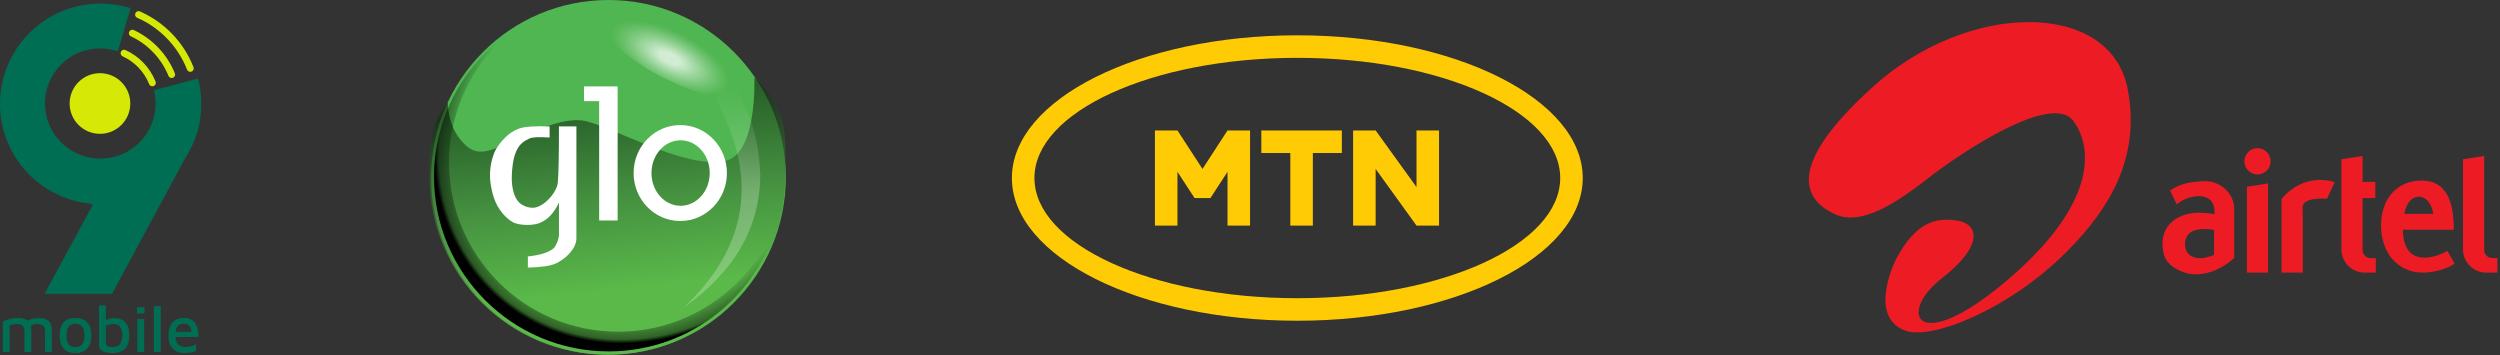 <svg width="387" height="55" viewBox="0 0 387 55" fill="none" xmlns="http://www.w3.org/2000/svg">
<rect x="0" y="0" width="387" height="55" fill="#333333" stroke="none"/>
<path d="M200.825 5.466C176.424 5.466 156.642 15.357 156.642 27.557C156.642 39.758 176.424 49.649 200.825 49.649C225.227 49.649 245.008 39.758 245.008 27.557C245.008 15.357 225.227 5.466 200.825 5.466ZM200.825 46.161C178.35 46.161 160.13 37.832 160.13 27.557C160.13 17.283 178.35 8.954 200.825 8.954C223.301 8.954 241.521 17.283 241.521 27.557C241.521 37.832 223.301 46.161 200.825 46.161ZM195.253 23.682V20.193H207.718V23.682H203.23V34.921H199.741V23.682H195.253ZM222.763 20.193V34.921H219.276L212.95 26.154V34.921H209.462V20.193H212.95L219.276 28.961V20.193H222.763ZM178.784 34.921V20.193H182.271L186.146 26.154L190.021 20.193H193.507V34.921H190.021V26.591L187.376 30.657H184.917L182.271 26.591V34.921H178.784Z" fill="#FFCB05"/>
<path d="M94.19 54.904C109.352 54.904 121.642 42.613 121.642 27.452C121.642 12.29 109.352 -0 94.19 -0C79.029 -0 66.738 12.29 66.738 27.452C66.738 42.613 79.029 54.904 94.19 54.904Z" fill="#50B651"/>
<path opacity="0.663" fill-rule="evenodd" clip-rule="evenodd" d="M121.558 27.375C121.558 42.584 109.229 54.913 94.024 54.913C78.818 54.913 66.486 42.584 66.486 27.375C66.486 20.647 66.674 19.647 69.323 15.816C69.323 15.816 69.186 20.143 72.358 22.717C74.331 24.317 76.389 23.162 80.157 21.426C84.234 19.547 87.547 18.335 90.133 18.655C94.027 19.137 106.031 26.346 112.296 24.911C117.3 23.767 116.772 11.967 116.772 11.967C122.238 17.304 121.558 20.912 121.558 27.375Z" fill="url(#paint0_linear_11_68)"/>
<path opacity="0.586" fill-rule="evenodd" clip-rule="evenodd" d="M105.84 47.602C115.8 38.234 117.455 27.502 110.807 15.405C110.841 15.43 111.252 14.01 112.041 11.147C115.579 15.432 117.46 20.721 117.685 27.013C117.683 35.164 113.735 42.027 105.84 47.602Z" fill="url(#paint1_linear_11_68)"/>
<path opacity="0.744" fill-rule="evenodd" clip-rule="evenodd" d="M101.116 11.204C96.309 8.543 90.794 3.191 91.527 2.067C92.26 0.943 101.776 1.137 106.584 3.797C111.392 6.458 115.484 14.439 114.751 15.563C114.019 16.687 105.924 13.864 101.116 11.204Z" fill="url(#paint2_radial_11_68)"/>
<path fill-rule="evenodd" clip-rule="evenodd" d="M105.304 34.212C101.316 34.212 98.083 30.887 98.083 26.786C98.083 22.684 101.316 19.36 105.304 19.36C109.292 19.36 112.526 22.684 112.526 26.786C112.526 30.887 109.293 34.212 105.304 34.212ZM105.355 31.857C107.844 31.857 109.865 29.586 109.865 26.786C109.865 23.985 107.844 21.717 105.355 21.717C102.866 21.717 100.846 23.987 100.846 26.787C100.846 29.587 102.866 31.857 105.355 31.857Z" fill="white"/>
<path fill-rule="evenodd" clip-rule="evenodd" d="M90.404 13.38H95.608V34.13H92.751V15.656H90.404V13.38Z" fill="white"/>
<path fill-rule="evenodd" clip-rule="evenodd" d="M86.526 19.571H89.227V36.899C89.227 38.478 87.566 40.123 85.948 40.83C85.183 41.165 83.77 41.363 81.712 41.426V39.702C83.725 39.478 85.085 39.03 85.789 38.358C86.196 37.793 86.45 37.133 86.527 36.441V31.35C85.805 32.882 84.896 33.898 83.8 34.397C82.66 35.012 80.34 34.911 79.393 34.397C78.447 33.883 77.057 32.53 76.421 30.515C76.244 29.959 75.806 28.446 75.852 26.842C75.892 25.315 76.398 23.7 76.818 23.035C77.54 21.901 78.677 20.481 80.4 19.887C81.242 19.597 82.802 19.492 85.081 19.574V21.288C83.388 21.174 82.331 21.231 81.912 21.46C81.283 21.801 79.862 22.223 79.393 25.319C78.925 28.415 79.407 30.948 80.893 31.741C81.402 32.014 82.303 32.338 83.135 32.053C84.734 31.506 86.238 29.557 86.353 28.236C86.469 26.896 86.526 24.008 86.526 19.571Z" fill="white"/>
<path fill-rule="evenodd" clip-rule="evenodd" d="M120.695 32.886C118.145 45.168 107.262 54.395 94.225 54.395C79.294 54.395 67.19 42.291 67.19 27.36C67.19 18.085 71.861 9.9 78.979 5.032C73.196 9.828 69.513 17.074 69.513 25.177C69.513 39.629 81.229 51.345 95.681 51.345C107.451 51.345 117.404 43.576 120.695 32.886Z" fill="url(#paint3_radial_11_68)"/>
<g clip-path="url(#clip0_11_68)">
<path d="M385.776 39.946C385.442 39.937 385.126 39.795 384.896 39.553C384.666 39.31 384.542 38.987 384.55 38.653V24.151L381.272 24.654V38.545C381.255 39.493 381.613 40.408 382.268 41.093C382.924 41.778 383.823 42.176 384.77 42.201H386.594V39.955L385.776 39.946Z" fill="#ED1C24"/>
<path d="M347.823 42.201H351.101V28.4L347.823 28.903V42.201Z" fill="#ED1C24"/>
<path d="M353.181 30.811V42.201H356.463V33.178L356.441 32.109C356.441 30.425 360.227 30.762 360.227 30.762L361.408 28.18C356.176 26.68 353.181 30.811 353.181 30.811Z" fill="#ED1C24"/>
<path d="M365.728 38.653V30.659H367.7V28.148H365.728V24.151L362.45 24.654V38.545C362.433 39.493 362.791 40.408 363.447 41.093C364.102 41.778 365.001 42.176 365.949 42.201H367.772V39.955H366.955C366.788 39.95 366.625 39.913 366.473 39.845C366.322 39.777 366.185 39.68 366.071 39.559C365.957 39.438 365.868 39.295 365.809 39.14C365.751 38.984 365.723 38.819 365.728 38.653Z" fill="#ED1C24"/>
<path d="M349.462 22.939C349.061 22.939 348.668 23.058 348.335 23.28C348.001 23.503 347.741 23.82 347.587 24.191C347.433 24.561 347.393 24.969 347.471 25.363C347.549 25.757 347.742 26.118 348.025 26.402C348.308 26.686 348.67 26.88 349.063 26.959C349.457 27.038 349.865 26.998 350.236 26.845C350.607 26.692 350.924 26.433 351.148 26.1C351.371 25.766 351.491 25.374 351.492 24.973C351.493 24.706 351.44 24.442 351.339 24.195C351.237 23.948 351.088 23.724 350.899 23.535C350.71 23.346 350.486 23.196 350.24 23.094C349.993 22.991 349.729 22.939 349.462 22.939Z" fill="#ED1C24"/>
<path d="M373.983 39.65C371.805 38.814 371.967 35.563 371.967 35.563H379.844C379.844 31.476 378.86 27.951 374.904 27.951C370.947 27.951 368.585 30.861 368.585 34.943C368.585 39.026 371.1 42.201 375.065 42.201C376.637 42.201 378.793 41.68 379.979 40.795L378.856 38.841C378.856 38.841 376.161 40.481 373.983 39.65ZM374.432 30.452C376.314 30.452 376.678 33.111 376.678 33.111H372.182C372.182 33.111 372.559 30.452 374.441 30.452H374.432Z" fill="#ED1C24"/>
<path d="M341.329 28.049C340.395 28.073 339.464 28.169 338.544 28.337C337.608 28.565 336.718 28.956 335.917 29.491L336.959 31.638C337.921 30.823 339.138 30.372 340.399 30.362C343.197 30.362 342.802 33.169 342.802 33.169C337.354 32.06 334.677 34.853 334.754 37.737C334.79 39.048 334.969 40.373 336.456 41.361C341.225 44.505 345.856 39.924 345.856 39.924V32.289C345.856 30.03 343.83 28.049 341.329 28.049ZM342.73 39.461C342.73 39.461 340.579 40.463 339.2 39.641C337.821 38.819 337.983 36.556 339.281 35.855C340.579 35.154 342.73 35.59 342.73 35.59V39.461Z" fill="#ED1C24"/>
<path d="M289.889 13.472C275.037 26.913 280.386 31.387 283.938 33.111C287.49 34.836 292.22 32.469 298.134 27.843C304.049 23.217 317.733 14.294 320.971 18.74C324.209 23.186 324.268 32.002 310.431 43.62C296.594 55.238 293.724 48.439 300.55 43.117C307.377 37.795 306.124 34.584 302.899 34.135C299.513 33.645 296.612 34.458 293.576 39.973C293.576 39.973 288.968 48.875 294.865 51.156C298.974 52.746 311.104 47.851 320.015 38.877C326.58 32.267 331.381 24.363 329.374 13.818C326.742 -0.01 304.709 0.03 289.889 13.472Z" fill="#ED1C24"/>
</g>
<path fill-rule="evenodd" clip-rule="evenodd" d="M5.979 49.235C6.69 49.235 7.209 49.385 7.537 49.686C7.865 49.987 8.029 50.455 8.03 51.091V54.495H6.964V51.235C6.964 50.517 6.561 50.158 5.756 50.158C5.408 50.155 5.067 50.251 4.772 50.435C4.823 50.65 4.847 50.87 4.843 51.091V54.495H3.777V51.235C3.777 50.517 3.375 50.158 2.57 50.158C2.202 50.158 1.838 50.224 1.494 50.353V54.495H0.429V49.768C0.781 49.593 1.155 49.463 1.54 49.381C1.951 49.285 2.371 49.235 2.793 49.232C3.458 49.232 3.952 49.361 4.275 49.62C4.807 49.366 5.39 49.234 5.979 49.235ZM11.681 54.651C10.869 54.651 10.258 54.419 9.849 53.954C9.44 53.489 9.236 52.812 9.235 51.924C9.235 50.126 10.048 49.227 11.673 49.227C12.492 49.227 13.107 49.458 13.52 49.919C13.932 50.38 14.139 51.048 14.139 51.924C14.139 52.798 13.926 53.471 13.5 53.944C13.074 54.415 12.467 54.651 11.681 54.651ZM11.671 53.739C12.605 53.739 13.071 53.134 13.071 51.924C13.071 51.322 12.96 50.873 12.739 50.575C12.517 50.278 12.162 50.129 11.673 50.129C11.179 50.129 10.826 50.281 10.613 50.585C10.399 50.89 10.293 51.336 10.293 51.924C10.293 52.511 10.403 52.961 10.623 53.272C10.842 53.583 11.192 53.738 11.671 53.736V53.739ZM17.697 49.237C18.455 49.237 19.03 49.466 19.422 49.924C19.814 50.382 20.011 51.031 20.012 51.87C20.012 52.882 19.777 53.598 19.307 54.018C18.837 54.438 18.239 54.65 17.514 54.651C16.06 54.651 15.332 54.262 15.332 53.483V47.287H16.388V49.555C16.6 49.454 16.823 49.376 17.053 49.324C17.264 49.27 17.48 49.24 17.697 49.235V49.237ZM17.433 53.718C17.987 53.718 18.375 53.557 18.596 53.236C18.818 52.915 18.928 52.474 18.928 51.913C18.928 51.339 18.812 50.902 18.578 50.601C18.345 50.3 17.998 50.15 17.539 50.15C17.338 50.151 17.139 50.177 16.945 50.227C16.75 50.273 16.564 50.348 16.391 50.448V53.218C16.389 53.55 16.736 53.716 17.433 53.716V53.718ZM21.216 47.555H22.353V48.53H21.216V47.555ZM21.247 49.381H22.313L22.323 54.497H21.247V49.381ZM23.823 54.497V47.4H24.878V54.495L23.823 54.497ZM28.449 49.223C29.241 49.223 29.821 49.481 30.189 49.998C30.558 50.515 30.739 51.238 30.732 52.167H27.158C27.192 52.673 27.34 53.057 27.601 53.321C27.862 53.584 28.233 53.716 28.712 53.715C29.287 53.716 29.853 53.571 30.357 53.295V54.3C29.829 54.534 29.224 54.651 28.543 54.651C27.778 54.651 27.178 54.417 26.741 53.949C26.305 53.481 26.087 52.816 26.087 51.955C26.087 51.073 26.294 50.398 26.706 49.93C27.119 49.462 27.699 49.226 28.449 49.223ZM28.418 50.109C28.06 50.109 27.779 50.205 27.576 50.397C27.373 50.588 27.241 50.913 27.18 51.37H29.646C29.599 50.933 29.477 50.613 29.281 50.412C29.085 50.211 28.797 50.11 28.418 50.109ZM18.239 7.923C17.064 7.633 16.159 7.487 15.525 7.487C10.795 7.487 6.96 11.309 6.96 16.023C6.96 20.736 10.796 24.559 15.525 24.559C20.254 24.559 24.091 20.737 24.091 16.023C24.091 15.334 24.008 14.648 23.844 13.979L30.653 12.145C31.205 14.242 31.309 16.432 30.96 18.572C30.61 20.712 29.814 22.755 28.623 24.567L17.347 45.472H6.901L14.323 31.79C14.364 31.715 14.245 31.548 14.145 31.54C6.213 30.819 0 24.172 0 16.079C0 7.505 6.974 0.554 15.578 0.554C17.153 0.552 18.719 0.789 20.224 1.256L18.239 7.923Z" fill="#006E53"/>
<path d="M15.473 20.717C18.066 20.717 20.168 18.616 20.168 16.023C20.168 13.43 18.066 11.328 15.473 11.328C12.881 11.328 10.779 13.43 10.779 16.023C10.779 18.616 12.881 20.717 15.473 20.717Z" fill="#D6E806"/>
<path d="M23.583 12.822C22.77 10.786 21.202 9.142 19.207 8.234M26.571 11.541C25.422 8.718 23.25 6.431 20.489 5.139M29.452 10.581C27.989 6.859 25.111 3.866 21.449 2.259" stroke="#D6E806" stroke-width="1.067" stroke-linecap="round"/>
<defs>
<linearGradient id="paint0_linear_11_68" x1="92.96" y1="15.727" x2="96.49" y2="47.603" gradientUnits="userSpaceOnUse">
<stop stop-color="#123214"/>
<stop offset="0.46" stop-color="#3E7C37"/>
<stop offset="0.91" stop-color="#5FBB46"/>
</linearGradient>
<linearGradient id="paint1_linear_11_68" x1="113.351" y1="13.655" x2="113.351" y2="39.431" gradientUnits="userSpaceOnUse">
<stop stop-color="white" stop-opacity="0"/>
<stop offset="0.64" stop-color="white" stop-opacity="0.43"/>
<stop offset="1" stop-color="white" stop-opacity="0.42"/>
</linearGradient>
<radialGradient id="paint2_radial_11_68" cx="0" cy="0" r="1" gradientUnits="userSpaceOnUse" gradientTransform="translate(103.724 8.996) rotate(26.761) scale(13.565 5.65)">
<stop offset="0.13" stop-color="white"/>
<stop offset="0.29" stop-color="white" stop-opacity="0.69"/>
<stop offset="0.45" stop-color="white" stop-opacity="0.4"/>
<stop offset="0.59" stop-color="white" stop-opacity="0.18"/>
<stop offset="0.69" stop-color="white" stop-opacity="0.05"/>
<stop offset="0.74" stop-color="white" stop-opacity="0"/>
</radialGradient>
<radialGradient id="paint3_radial_11_68" cx="0" cy="0" r="1" gradientUnits="userSpaceOnUse" gradientTransform="translate(98.861 21.131) rotate(39.84) scale(30.399 33.135)">
<stop offset="0.86" stop-opacity="0"/>
<stop offset="0.98" stop-opacity="0.47"/>
<stop offset="1"/>
</radialGradient>
<clipPath id="clip0_11_68">
<rect width="106.586" height="48.027" fill="white" transform="translate(280.008 3.416)"/>
</clipPath>
</defs>
</svg>
